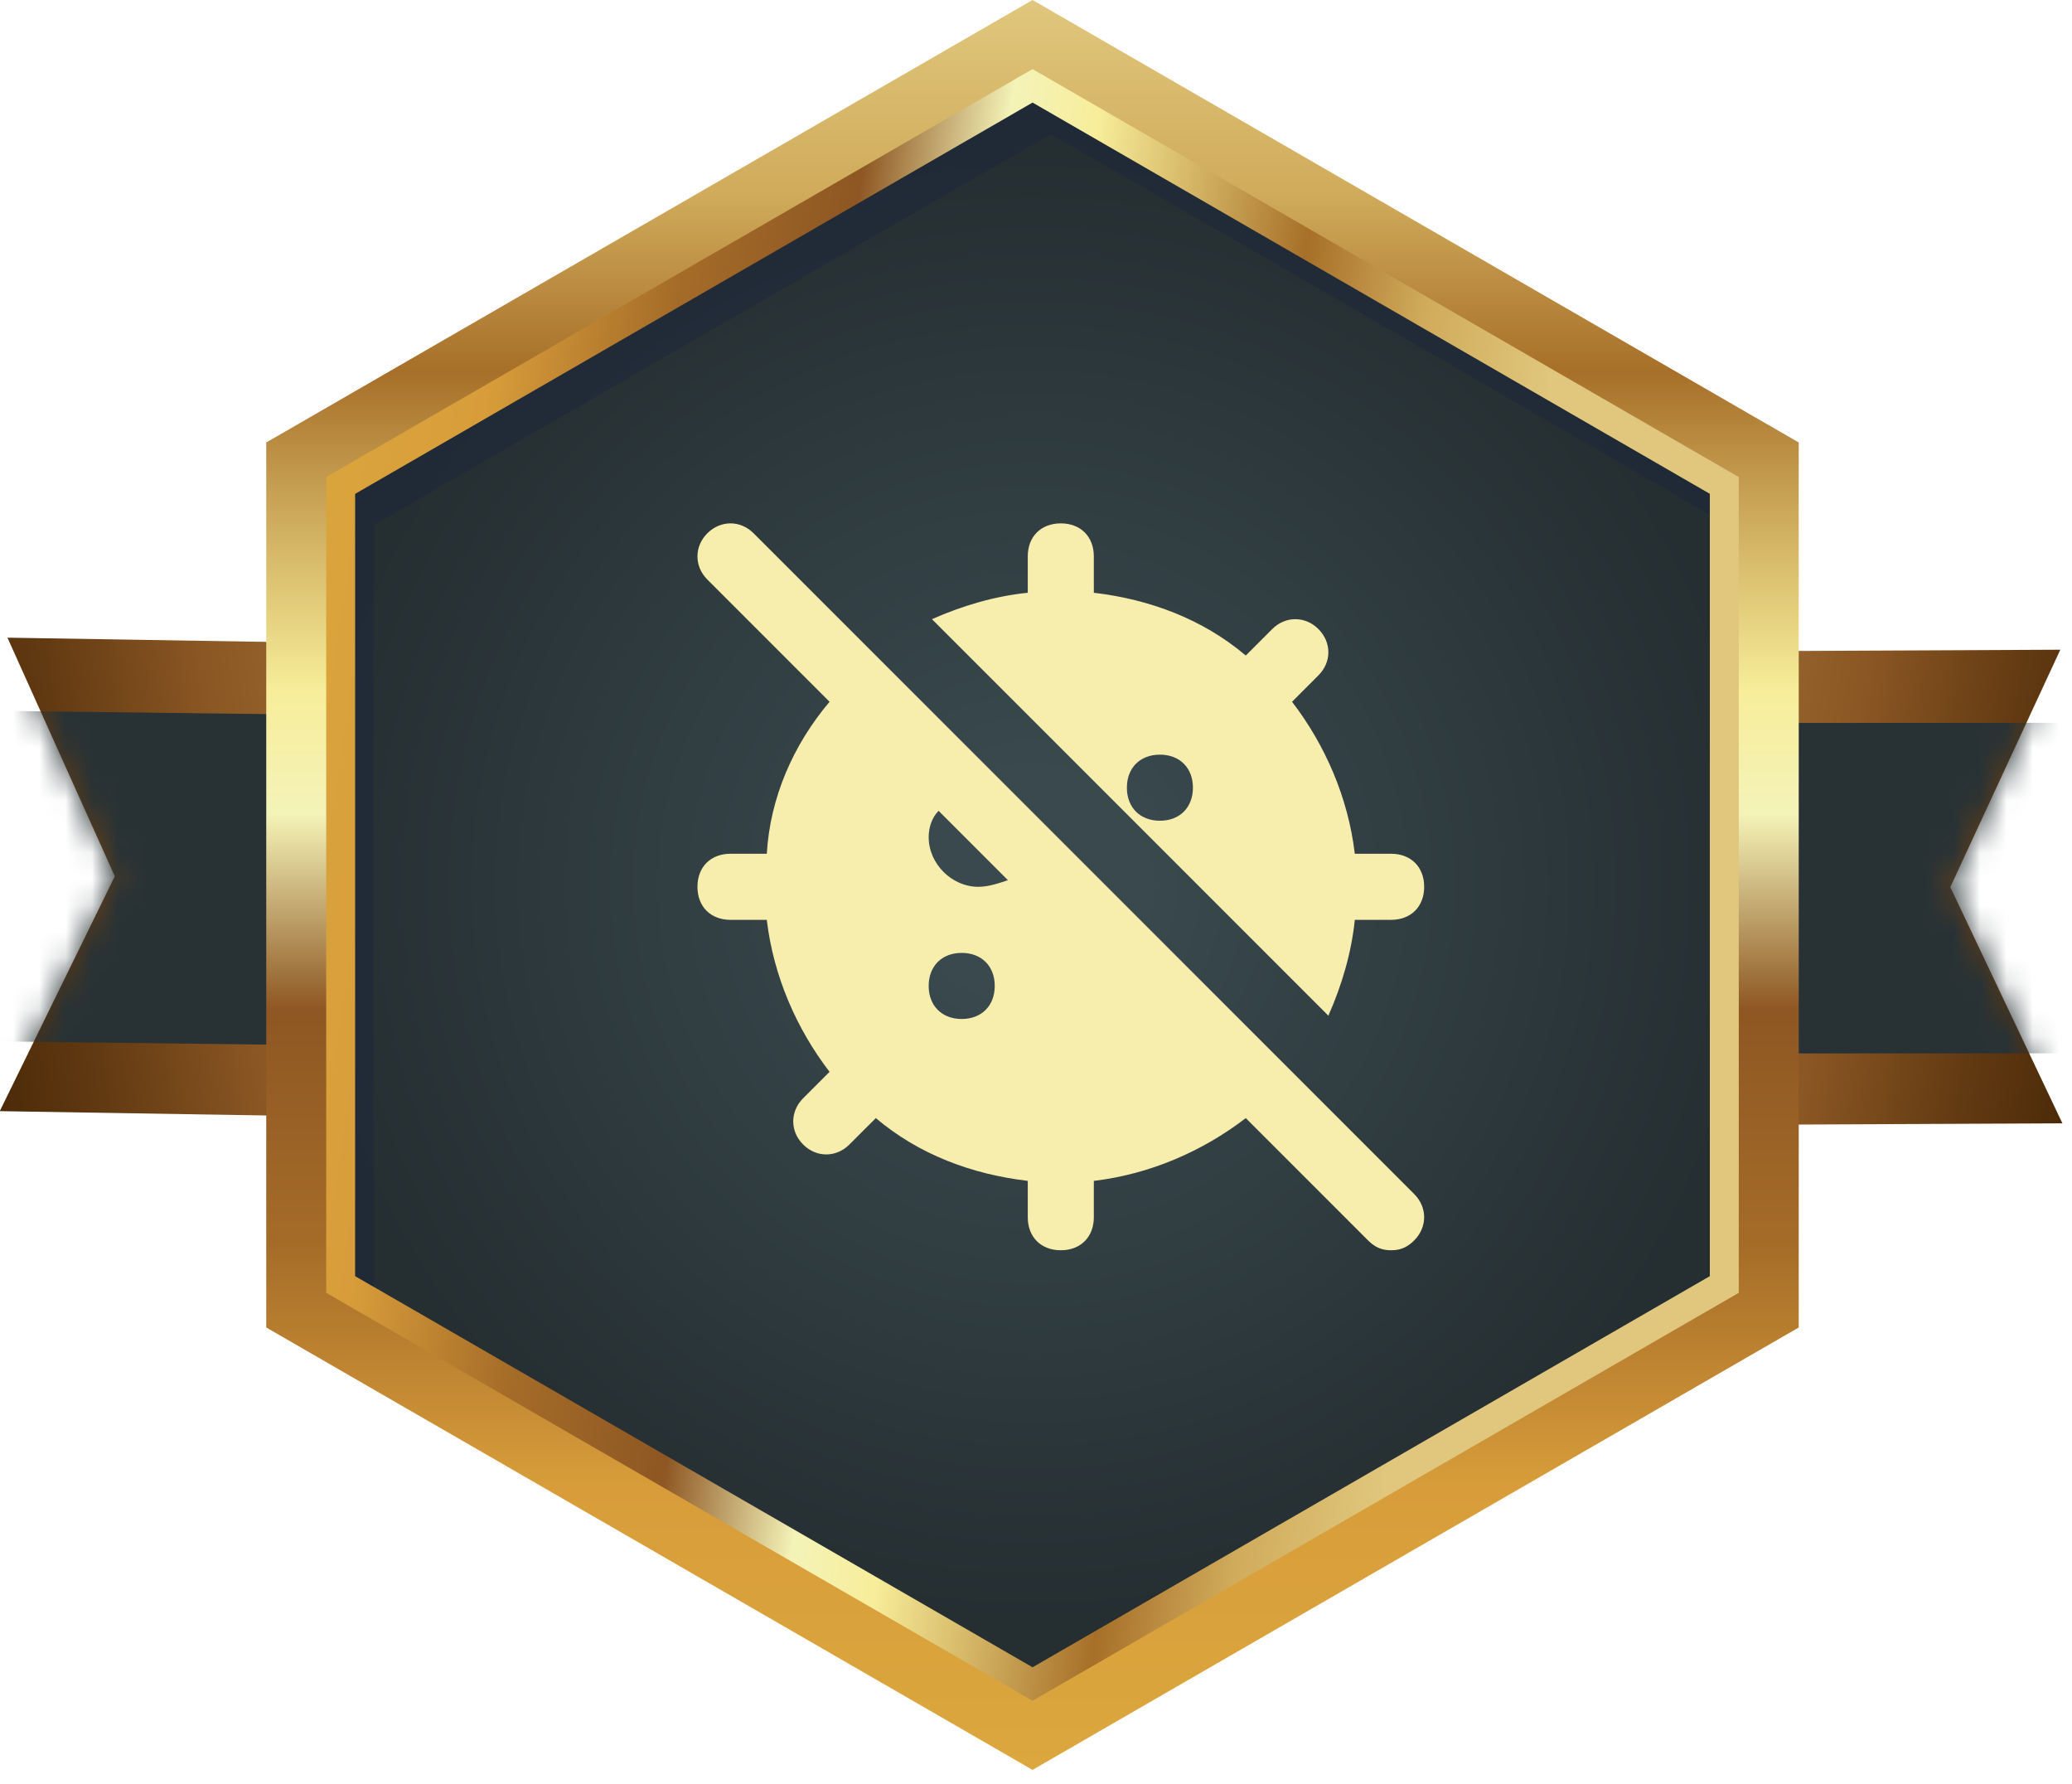 <svg width="79" height="68" viewBox="0 0 79 68" fill="none" xmlns="http://www.w3.org/2000/svg">
<path d="M45.874 42.966L78.635 42.82L74.36 33.816L78.554 24.766L45.794 24.918L45.874 42.966Z" fill="url(#paint0_linear_2581_2020)"/>
<mask id="mask0_2581_2020" style="mask-type:luminance" maskUnits="userSpaceOnUse" x="45" y="24" width="34" height="19">
<path d="M45.874 42.966L78.635 42.82L74.36 33.816L78.554 24.766L45.794 24.918L45.874 42.966Z" fill="white"/>
</mask>
<g mask="url(#mask0_2581_2020)">
<path d="M80.015 40.151L80.01 27.553L39.972 27.567L39.976 40.165L80.015 40.151Z" fill="#283235"/>
</g>
<path d="M32.752 42.89L-0.009 42.355L4.377 33.402L0.284 24.307L33.045 24.842L32.752 42.89Z" fill="url(#paint1_linear_2581_2020)"/>
<mask id="mask1_2581_2020" style="mask-type:luminance" maskUnits="userSpaceOnUse" x="-1" y="24" width="35" height="19">
<path d="M32.752 42.89L-0.009 42.355L4.377 33.402L0.284 24.307L33.045 24.842L32.752 42.89Z" fill="white"/>
</mask>
<g mask="url(#mask1_2581_2020)">
<path d="M38.676 40.168L38.83 27.571L-1.206 27.082L-1.36 39.679L38.676 40.168Z" fill="#283235"/>
</g>
<path fill-rule="evenodd" clip-rule="evenodd" d="M68.581 50.602L39.368 67.465L10.151 50.602V16.867L39.368 5.34058e-05L68.581 16.867V50.602Z" fill="url(#paint2_linear_2581_2020)"/>
<path fill-rule="evenodd" clip-rule="evenodd" d="M66.295 49.28L39.368 64.83L12.437 49.28V18.184L39.368 2.634L66.295 18.184V49.28Z" fill="url(#paint3_linear_2581_2020)"/>
<path fill-rule="evenodd" clip-rule="evenodd" d="M65.191 48.645L39.369 63.554L13.543 48.645V18.826L39.369 3.912L65.191 18.826V48.645Z" fill="url(#paint4_radial_2581_2020)"/>
<g style="mix-blend-mode:multiply" opacity="0.4">
<path fill-rule="evenodd" clip-rule="evenodd" d="M14.24 20.022L40.066 5.113L65.191 19.619V18.826L39.369 3.912L13.543 18.826V48.645L14.24 49.048V20.022Z" fill="#19243F"/>
</g>
<path d="M50.269 41.864L45.231 36.826L42.587 34.182L32.511 24.106L28.733 20.328C28.229 19.824 27.473 19.824 26.969 20.328C26.466 20.831 26.466 21.587 26.969 22.091L31.629 26.751C30.244 28.388 29.362 30.403 29.236 32.544H27.851C27.095 32.544 26.592 33.048 26.592 33.804C26.592 34.559 27.095 35.063 27.851 35.063H29.236C29.488 37.204 30.37 39.219 31.629 40.857L30.622 41.864C30.118 42.368 30.118 43.124 30.622 43.627C31.126 44.131 31.881 44.131 32.385 43.627L33.393 42.62C35.03 44.005 37.045 44.761 39.186 45.013V46.398C39.186 47.154 39.69 47.658 40.446 47.658C41.201 47.658 41.705 47.154 41.705 46.398V45.013C43.846 44.761 45.861 43.879 47.498 42.62L52.158 47.28C52.41 47.532 52.662 47.658 53.04 47.658C53.418 47.658 53.67 47.532 53.922 47.28C54.425 46.776 54.425 46.02 53.922 45.517L50.269 41.864ZM36.667 38.842C35.911 38.842 35.408 38.338 35.408 37.582C35.408 36.826 35.911 36.323 36.667 36.323C37.423 36.323 37.927 36.826 37.927 37.582C37.927 38.338 37.423 38.842 36.667 38.842ZM37.297 33.804C36.289 33.804 35.408 32.922 35.408 31.915C35.408 31.537 35.534 31.159 35.786 30.907L38.43 33.552C38.053 33.678 37.675 33.804 37.297 33.804ZM51.655 35.063H53.04C53.796 35.063 54.3 34.559 54.3 33.804C54.3 33.048 53.796 32.544 53.04 32.544H51.655C51.403 30.403 50.521 28.388 49.262 26.751L50.269 25.743C50.773 25.239 50.773 24.484 50.269 23.98C49.766 23.476 49.01 23.476 48.506 23.98L47.498 24.988C45.861 23.602 43.846 22.847 41.705 22.595V21.209C41.705 20.454 41.201 19.95 40.446 19.95C39.69 19.95 39.186 20.454 39.186 21.209V22.595C37.927 22.721 36.667 23.098 35.534 23.602L50.647 38.716C51.151 37.582 51.529 36.323 51.655 35.063ZM44.224 31.285C43.468 31.285 42.965 30.781 42.965 30.025C42.965 29.27 43.468 28.766 44.224 28.766C44.98 28.766 45.483 29.27 45.483 30.025C45.483 30.781 44.98 31.285 44.224 31.285Z" fill="#F7EEAD"/>
<defs>
<linearGradient id="paint0_linear_2581_2020" x1="15.338" y1="26.87" x2="79.495" y2="36.458" gradientUnits="userSpaceOnUse">
<stop stop-color="#BD9045"/>
<stop offset="0.02" stop-color="#C59A4D"/>
<stop offset="0.09" stop-color="#DEB865"/>
<stop offset="0.16" stop-color="#F0CD77"/>
<stop offset="0.23" stop-color="#FBDA81"/>
<stop offset="0.29" stop-color="#FFDF85"/>
<stop offset="0.49" stop-color="#D4AD61"/>
<stop offset="0.85" stop-color="#8A5623"/>
<stop offset="0.94" stop-color="#623A12"/>
<stop offset="1" stop-color="#4D2B09"/>
</linearGradient>
<linearGradient id="paint1_linear_2581_2020" x1="63.546" y1="27.168" x2="-0.719" y2="36.009" gradientUnits="userSpaceOnUse">
<stop stop-color="#BD9045"/>
<stop offset="0.02" stop-color="#C59A4D"/>
<stop offset="0.09" stop-color="#DEB865"/>
<stop offset="0.16" stop-color="#F0CD77"/>
<stop offset="0.23" stop-color="#FBDA81"/>
<stop offset="0.29" stop-color="#FFDF85"/>
<stop offset="0.49" stop-color="#D4AD61"/>
<stop offset="0.85" stop-color="#8A5623"/>
<stop offset="0.94" stop-color="#623A12"/>
<stop offset="1" stop-color="#4D2B09"/>
</linearGradient>
<linearGradient id="paint2_linear_2581_2020" x1="39.368" y1="67.47" x2="39.368" y2="5.34058e-05" gradientUnits="userSpaceOnUse">
<stop stop-color="#DBA73E"/>
<stop offset="0.16" stop-color="#D89D3A"/>
<stop offset="0.3" stop-color="#A46B28"/>
<stop offset="0.43" stop-color="#8E5723"/>
<stop offset="0.54" stop-color="#F4F3B8"/>
<stop offset="0.61" stop-color="#F7ED9A"/>
<stop offset="0.69" stop-color="#D5B767"/>
<stop offset="0.79" stop-color="#A76F29"/>
<stop offset="0.89" stop-color="#D0AB5B"/>
<stop offset="1" stop-color="#E0C77D"/>
</linearGradient>
<linearGradient id="paint3_linear_2581_2020" x1="8.677" y1="29.076" x2="55.903" y2="36.243" gradientUnits="userSpaceOnUse">
<stop stop-color="#DBA73E"/>
<stop offset="0.16" stop-color="#D89D3A"/>
<stop offset="0.3" stop-color="#A46B28"/>
<stop offset="0.43" stop-color="#8E5723"/>
<stop offset="0.54" stop-color="#F4F3B8"/>
<stop offset="0.61" stop-color="#F7ED9A"/>
<stop offset="0.69" stop-color="#D5B767"/>
<stop offset="0.79" stop-color="#A76F29"/>
<stop offset="0.89" stop-color="#D0AB5B"/>
<stop offset="1" stop-color="#E0C77D"/>
</linearGradient>
<radialGradient id="paint4_radial_2581_2020" cx="0" cy="0" r="1" gradientUnits="userSpaceOnUse" gradientTransform="translate(39.369 33.735) scale(27.895 27.895)">
<stop offset="0.15" stop-color="#39494E"/>
<stop offset="1" stop-color="#252E31"/>
</radialGradient>
</defs>
</svg>
